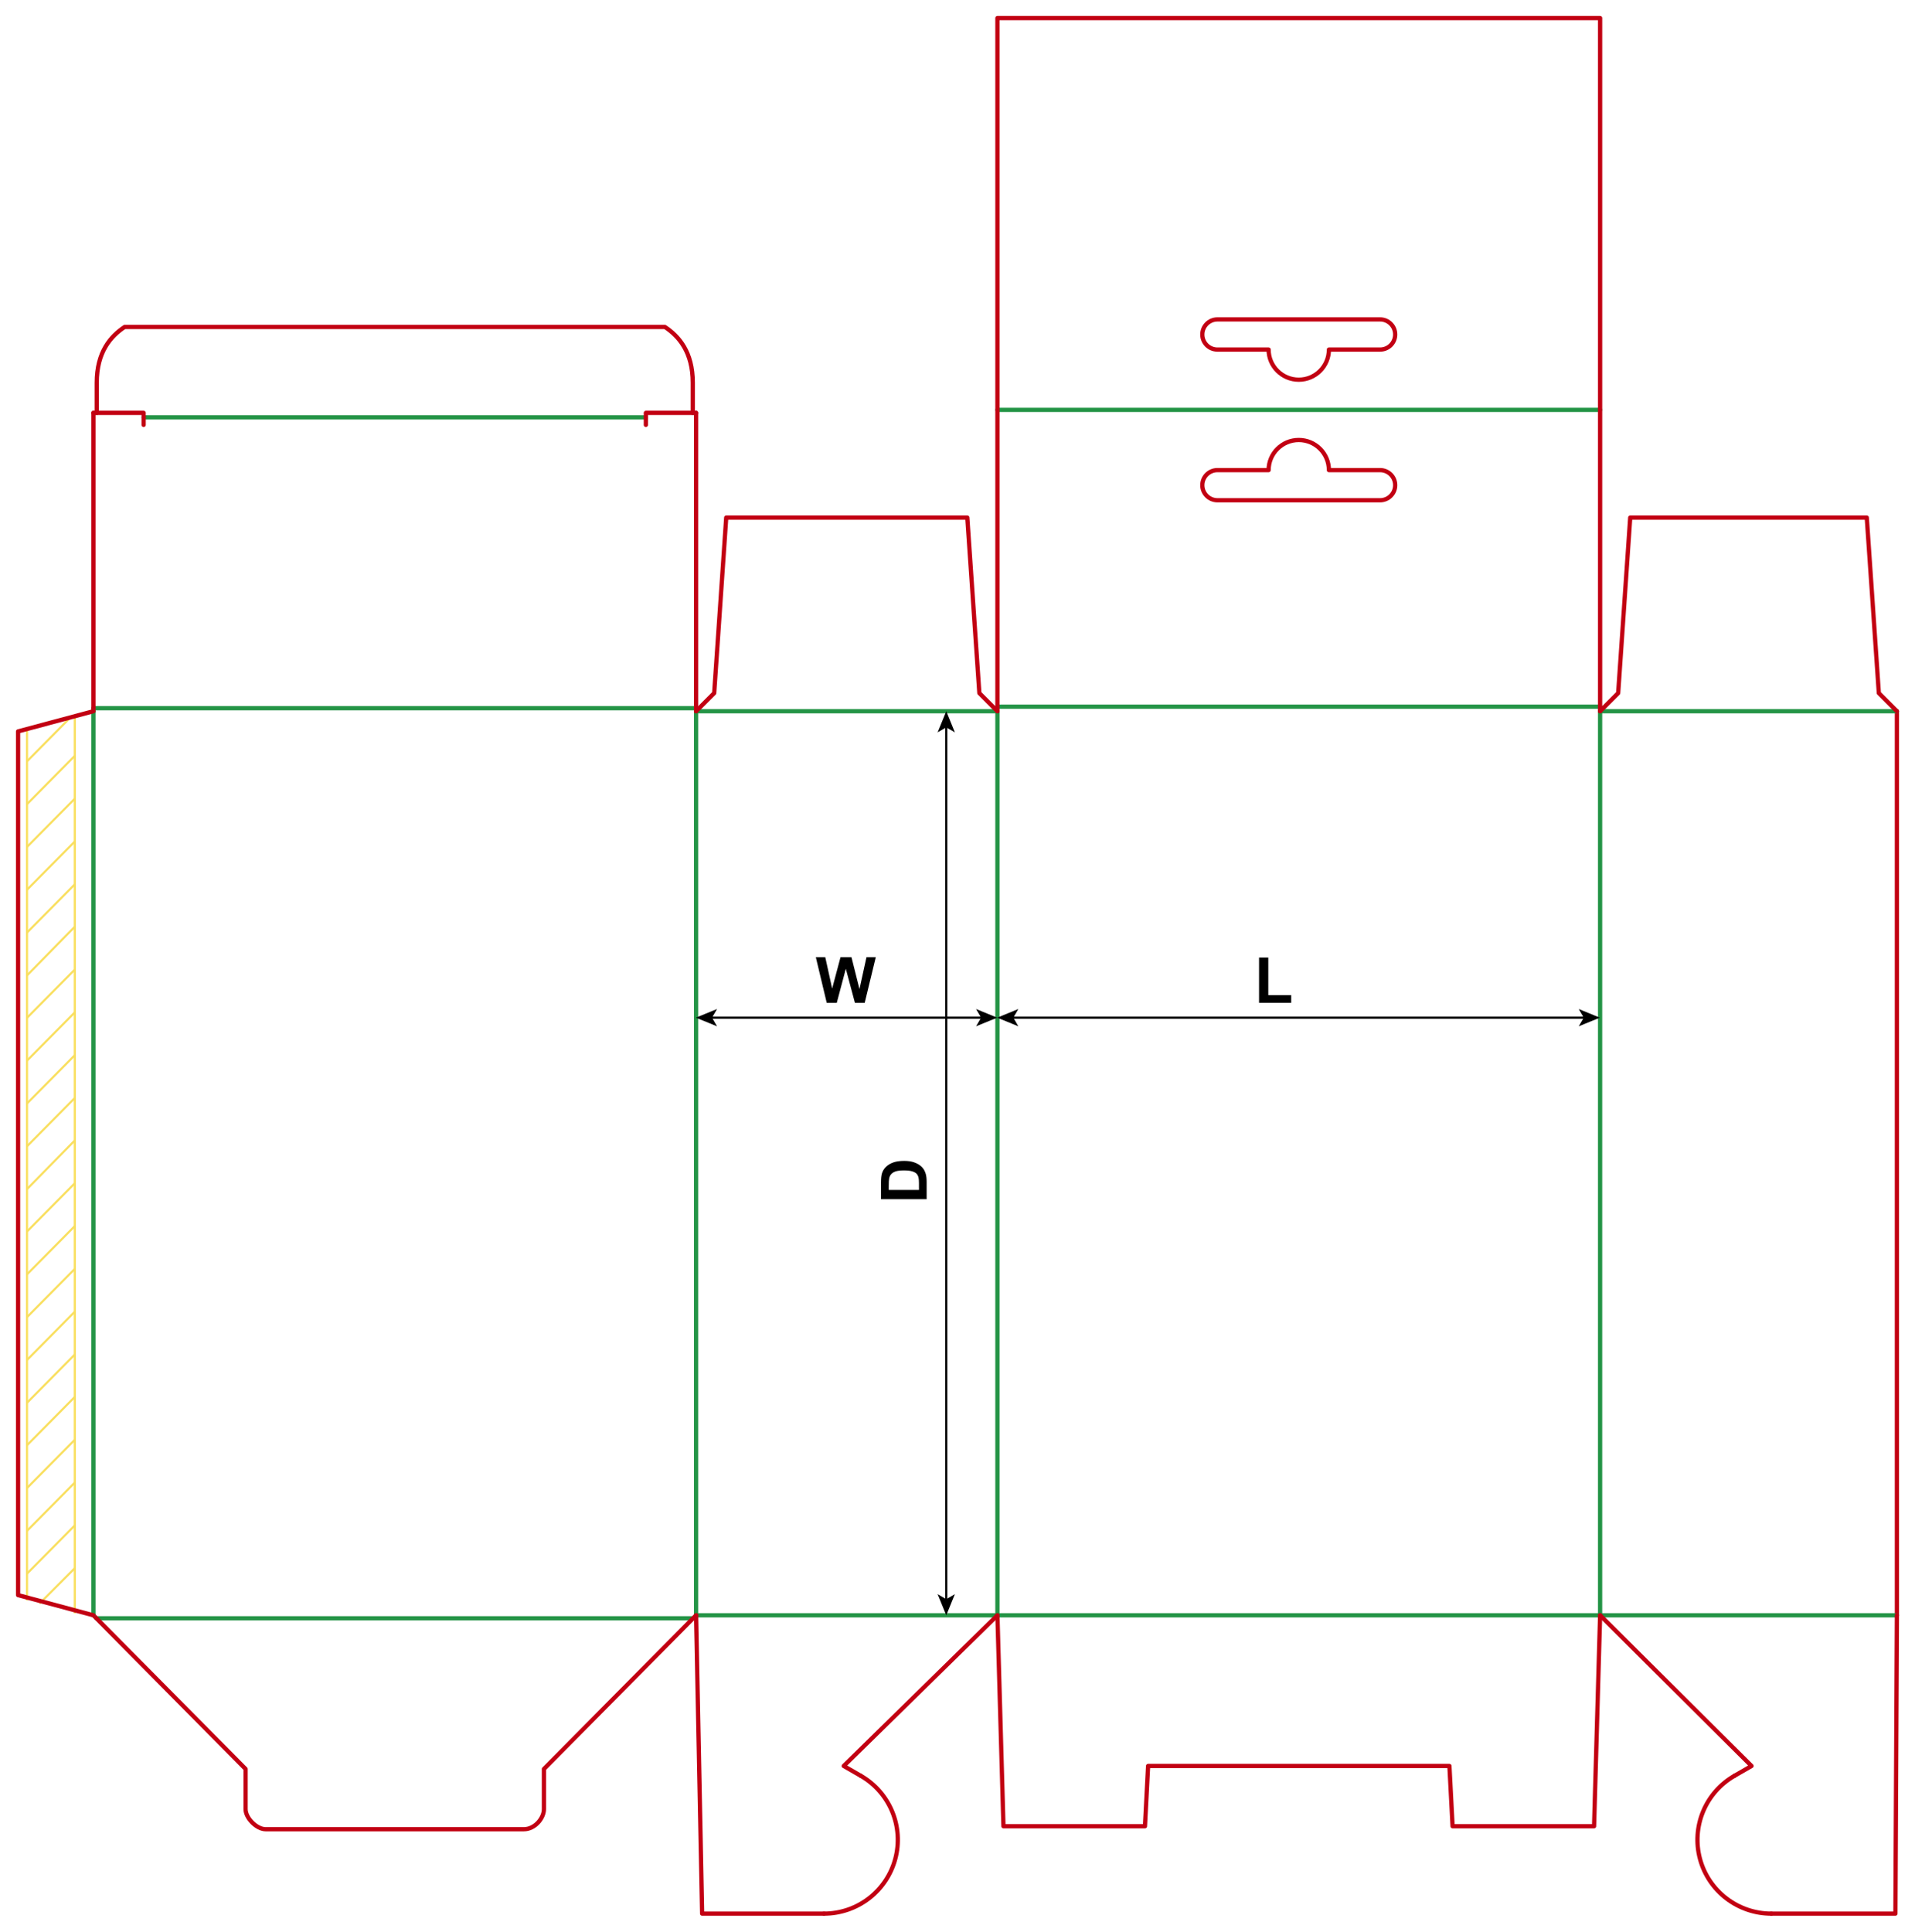 <?xml version="1.0" encoding="utf-8"?>
<!-- Generator: Adobe Illustrator 24.1.1, SVG Export Plug-In . SVG Version: 6.00 Build 0)  -->
<svg version="1.1" id="Layer_1" xmlns="http://www.w3.org/2000/svg" xmlns:xlink="http://www.w3.org/1999/xlink" x="0px" y="0px"
	 viewBox="0 0 900.71 908.5" style="enable-background:new 0 0 900.71 908.5;" xml:space="preserve">
<style type="text/css">
	.st0{fill:none;stroke:#F9DF5F;stroke-width:1;stroke-miterlimit:10;}
	.st1{fill:none;stroke:#249446;stroke-width:2;stroke-linecap:round;stroke-linejoin:round;stroke-miterlimit:10;}
	.st2{fill:none;stroke:#C20012;stroke-width:2;stroke-linecap:round;stroke-linejoin:round;stroke-miterlimit:10;}
	.st3{fill:none;stroke:#000000;stroke-miterlimit:10;}
</style>
<g>
	<line class="st0" x1="12.7" y1="752.69" x2="12.7" y2="342.91"/>
	<line class="st0" x1="35.19" y1="336.81" x2="35.19" y2="758.78"/>
	<line class="st0" x1="12.7" y1="559.25" x2="35.19" y2="536.34"/>
	<line class="st0" x1="12.7" y1="539.11" x2="35.19" y2="516.39"/>
	<line class="st0" x1="12.7" y1="518.98" x2="35.19" y2="496.25"/>
	<line class="st0" x1="12.7" y1="498.84" x2="35.19" y2="476.11"/>
	<line class="st0" x1="12.7" y1="478.7" x2="35.19" y2="455.98"/>
	<line class="st0" x1="12.7" y1="458.75" x2="35.19" y2="435.84"/>
	<line class="st0" x1="12.7" y1="438.61" x2="35.19" y2="415.89"/>
	<line class="st0" x1="12.7" y1="418.47" x2="35.19" y2="395.75"/>
	<line class="st0" x1="12.7" y1="398.33" x2="35.19" y2="375.61"/>
	<line class="st0" x1="12.7" y1="378.2" x2="35.19" y2="355.47"/>
	<line class="st0" x1="12.7" y1="358.06" x2="33.17" y2="337.37"/>
	<line class="st0" x1="12.7" y1="579.2" x2="35.19" y2="556.48"/>
	<line class="st0" x1="12.7" y1="599.34" x2="35.19" y2="576.62"/>
	<line class="st0" x1="12.7" y1="619.48" x2="35.19" y2="596.76"/>
	<line class="st0" x1="12.7" y1="639.62" x2="35.19" y2="616.89"/>
	<line class="st0" x1="12.7" y1="659.76" x2="35.19" y2="637.03"/>
	<line class="st0" x1="12.7" y1="679.71" x2="35.19" y2="656.98"/>
	<line class="st0" x1="12.7" y1="699.85" x2="35.19" y2="677.12"/>
	<line class="st0" x1="12.7" y1="719.98" x2="35.19" y2="697.26"/>
	<line class="st0" x1="12.7" y1="740.12" x2="35.19" y2="717.4"/>
	<line class="st0" x1="18.6" y1="754.16" x2="35.19" y2="737.54"/>
</g>
<line class="st1" x1="327.4" y1="334.49" x2="327.4" y2="759.68"/>
<line class="st1" x1="469.13" y1="334.49" x2="469.13" y2="759.68"/>
<line class="st1" x1="752.6" y1="334.49" x2="752.6" y2="759.68"/>
<line class="st2" x1="892.2" y1="334.49" x2="892.2" y2="759.68"/>
<line class="st1" x1="45.33" y1="761.1" x2="326.01" y2="761.1"/>
<line class="st1" x1="327.4" y1="759.68" x2="892.2" y2="759.68"/>
<path class="st2" d="M43.94,759.68l71.57,72.28v18.9c0,4.23,5.22,9.45,9.45,9.45h121.42c5.22,0,9.45-5.22,9.45-9.45v-18.9
	l71.57-72.28"/>
<polyline class="st2" points="327.4,759.68 330.24,900 387.55,900 "/>
<path class="st2" d="M387.55,900c7.64,0,15.07-2.52,21.14-7.18c6.06-4.65,10.42-11.18,12.4-18.56c1.98-7.38,1.47-15.21-1.46-22.28
	c-2.93-7.06-8.1-12.96-14.72-16.78"/>
<polyline class="st2" points="404.91,835.2 396.85,830.55 469.13,759.68 "/>
<polyline class="st2" points="469.13,759.68 471.97,858.9 538.52,858.9 540,830.55 681.73,830.55 683.22,858.9 749.76,858.9 
	752.6,759.68 "/>
<polyline class="st2" points="892.2,759.68 891.5,900 833.12,900 "/>
<path class="st2" d="M833.12,900c-7.64,0-15.07-2.52-21.14-7.18c-6.06-4.65-10.42-11.18-12.4-18.56
	c-1.98-7.38-1.47-15.21,1.46-22.28c2.93-7.06,8.1-12.96,14.72-16.78"/>
<polyline class="st2" points="815.76,835.2 823.82,830.55 752.6,759.68 "/>
<line class="st1" x1="43.94" y1="333.07" x2="327.4" y2="333.07"/>
<line class="st1" x1="327.4" y1="334.49" x2="469.13" y2="334.49"/>
<line class="st1" x1="469.13" y1="332.36" x2="752.6" y2="332.36"/>
<line class="st1" x1="752.6" y1="334.49" x2="892.2" y2="334.49"/>
<polyline class="st2" points="327.4,334.49 335.91,325.98 341.57,243.43 454.96,243.43 460.63,325.98 469.13,334.49 "/>
<polyline class="st2" points="892.2,334.49 883.7,325.98 878.03,243.43 766.77,243.43 761.1,325.98 752.6,334.49 "/>
<line class="st2" x1="43.94" y1="334.49" x2="43.94" y2="194.17"/>
<line class="st2" x1="327.4" y1="334.49" x2="327.4" y2="194.17"/>
<line class="st1" x1="67.56" y1="196.3" x2="303.78" y2="196.3"/>
<polyline class="st2" points="43.94,194.17 67.56,194.17 67.56,199.84 "/>
<polyline class="st2" points="327.4,194.17 303.78,194.17 303.78,199.84 "/>
<path class="st2" d="M45.5,194.17V180c0-14.48,6.56-21.85,13.11-26.22h254.13c6.56,4.37,13.11,11.74,13.11,26.22v14.17"/>
<line class="st1" x1="469.13" y1="192.76" x2="752.6" y2="192.76"/>
<polyline class="st2" points="469.13,334.49 469.13,8.5 752.6,8.5 752.6,334.49 "/>
<path class="st2" d="M610.87,206.93c7.83,0,14.17,6.35,14.17,14.17h24.09c3.91,0,7.09,3.17,7.09,7.09c0,3.91-3.17,7.09-7.09,7.09
	H572.6c-3.91,0-7.09-3.17-7.09-7.09c0-3.91,3.17-7.09,7.09-7.09h24.09C596.69,213.27,603.04,206.93,610.87,206.93"/>
<path class="st2" d="M610.87,178.58c7.83,0,14.17-6.35,14.17-14.17h24.09c3.91,0,7.09-3.17,7.09-7.09c0-3.91-3.17-7.09-7.09-7.09
	H572.6c-3.91,0-7.09,3.17-7.09,7.09c0,3.91,3.17,7.09,7.09,7.09h24.09C596.69,172.24,603.04,178.58,610.87,178.58"/>
<line class="st1" x1="43.94" y1="334.49" x2="43.94" y2="759.68"/>
<g>
	<g>
		<line class="st3" x1="476.09" y1="478.62" x2="745.43" y2="478.62"/>
		<g>
			<polygon points="469.03,478.62 478.98,482.68 476.62,478.62 478.98,474.55 			"/>
		</g>
		<g>
			<polygon points="752.49,478.62 742.54,482.68 744.91,478.62 742.54,474.55 			"/>
		</g>
	</g>
</g>
<g>
	<g>
		<line class="st3" x1="334.36" y1="478.62" x2="461.97" y2="478.62"/>
		<g>
			<polygon points="327.3,478.62 337.25,482.68 334.89,478.62 337.25,474.55 			"/>
		</g>
		<g>
			<polygon points="469.03,478.62 459.08,482.68 461.45,478.62 459.08,474.55 			"/>
		</g>
	</g>
</g>
<g>
	<g>
		<line class="st3" x1="445.07" y1="341.55" x2="445.07" y2="752.63"/>
		<g>
			<polygon points="445.07,334.49 441,344.44 445.07,342.08 449.13,344.44 			"/>
		</g>
		<g>
			<polygon points="445.07,759.69 441,749.74 445.07,752.1 449.13,749.74 			"/>
		</g>
	</g>
</g>
<g>
	<path d="M592.19,471.65v-21.3h4.34v17.68h10.78v3.62H592.19z"/>
</g>
<g>
	<path d="M388.85,471.65l-5.13-21.47h4.44l3.24,14.75l3.93-14.75h5.16l3.76,15l3.3-15h4.37l-5.21,21.47h-4.6l-4.28-16.05
		l-4.26,16.05H388.85z"/>
</g>
<g>
	<path d="M414.37,563.98v-7.92c0-1.79,0.14-3.15,0.41-4.09c0.37-1.26,1.03-2.34,1.98-3.24s2.11-1.58,3.48-2.05s3.06-0.7,5.08-0.7
		c1.77,0,3.29,0.22,4.57,0.66c1.56,0.54,2.83,1.3,3.79,2.3c0.73,0.75,1.3,1.77,1.71,3.05c0.3,0.96,0.45,2.24,0.45,3.84v8.16H414.37z
		 M418.01,559.65h14.22v-3.24c0-1.21-0.07-2.08-0.21-2.62c-0.18-0.7-0.47-1.29-0.89-1.75s-1.11-0.84-2.07-1.14s-2.27-0.44-3.93-0.44
		s-2.93,0.15-3.82,0.44s-1.58,0.7-2.08,1.23s-0.83,1.2-1.01,2.01c-0.14,0.61-0.21,1.79-0.21,3.56V559.65z"/>
</g>
<polyline class="st2" points="43.94,334.49 8.5,343.98 8.5,750.19 43.94,759.68 "/>
</svg>
